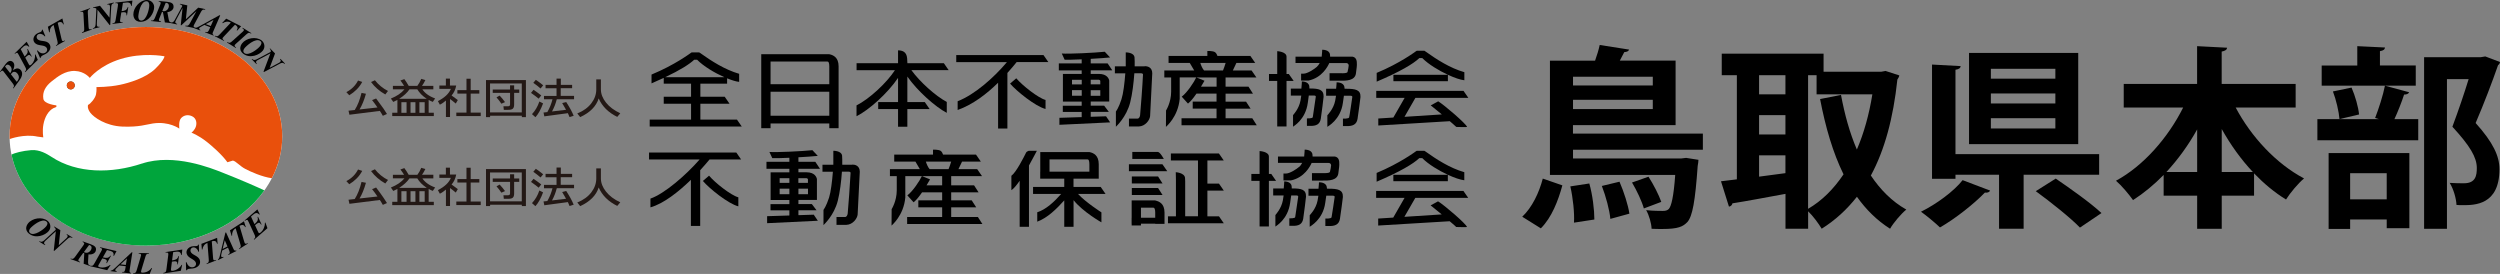 <?xml version="1.0" encoding="UTF-8"?>
<svg id="_レイヤー_2" data-name="レイヤー 2" xmlns="http://www.w3.org/2000/svg" viewBox="0 0 464.76 50.93">
  <rect x="0" y="0" width="464.76" height="50.93" fill="#808080" stroke="none"/>
  <defs>
    <style>
      .cls-1 {
        fill: #231815;
      }

      .cls-2 {
        fill: #333;
      }

      .cls-3 {
        fill: #fff;
      }

      .cls-4 {
        fill: #00a53c;
      }

      .cls-5 {
        fill: #e9500c;
      }
    </style>
  </defs>
  <g id="_レイヤー_1-2" data-name="レイヤー 1">
    <g>
      <g>
        <path d="M130.2,22.22v-2.94h5.42l-.9-1.3h-4.52v-2.43h4.97v-.99c.88.36,1.68.61,2.24.66v-1.5c-2.68-.78-5.12-2.35-7.27-3.88l-.16-.1h-1.4l-.16.1c-.06.04-2.96,2.23-7.3,4.02v1.64c.83-.36,1.57-.69,2.27-1.02v1.08h5.08v2.43h-5.08v1.3h5.08v2.94h-7.69v1.3h17.12l-.9-1.3h-6.8ZM129.05,11.1h.54c1.2,1.22,3.26,2.45,5.07,3.25h-11c2.8-1.32,4.5-2.41,5.4-3.25Z"/>
        <path d="M154.26,10.11l-.1-.03h-12.64v13.75h1.73v-.88h10.92v.88h1.73v-11.5c0-1.7-1.03-2.08-1.64-2.23ZM153.84,11.44c.19,0,.33.25.33.9v3.31h-10.92v-4.21h10.59ZM143.25,21.52v-4.47h10.92v4.47h-10.92Z"/>
        <path d="M175.46,11.75h-6.77c0-.18-.02-.46-.05-.91-.1-1.29-.98-1.47-1.69-1.48v2.39h-7.71v1.3h7.13c-1.52,2.34-4.77,5.37-7.14,6.54v2.02c2.27-1.13,5.78-4.24,7.72-7.13v4.49h-3.69v1.3h3.69v3.29h1.73v-3.29h4.14l-.9-1.3h-3.24v-4.74c1.88,2.7,5.24,5.66,7.33,6.75v-2.03c-2.08-1.09-5.04-3.77-6.58-5.91h6.93l-.9-1.3Z"/>
        <path d="M227.84,22v-1.8h4.65l-.84-1.3h-3.81v-1.49h5.09l-.83-1.3h-4.26v-1.71h5.73l-.9-1.3h-3.48l.66-1.4h3.5l-.9-1.3h-6.12c-.08-.23-.22-.54-.46-.7-.4-.27-1.42-.22-1.42-.22v.92s-7.21,0-7.21,0v1.3h3.94l.83,1.4h-5.56v1.3h1.27v2.64c0,2-.94,3.49-.95,3.5l-.02,3.05c.05-.07,2.25-1.84,2.56-5.22,0-.03,0-2.74,0-3.98h3.08c-.39.86-1.71,2.85-2.7,3.58l1.16,1.29c.5-.39,1.07-1.12,1.58-1.86h3.73v1.49h-4.43v1.3h4.43v1.8h-6.51v1.3h13.99l-.83-1.3h-4.96ZM223.14,11.7h4.71c-.15.49-.33,1.04-.49,1.4h-3.52c-.32-.36-.55-.93-.7-1.4ZM223.27,16.11c.34-.56.59-.99.65-1.1l-1.5-.61h3.75v1.71h-2.9Z"/>
        <g>
          <path d="M267.36,18.84s-1.38.75-1.38.75c0,0,.99.8,2.06,1.68l-6.94.45,2.03-3.53h9.84l-.9-1.3h-16.22v1.3h5.28l-2.1,3.66-2.8.18v1.3l13.29-.8s1.12.95,1.21,1.07c0,0,2.02.06,2.01,0-.12-.54-4.33-4.16-5.37-4.76Z"/>
          <path d="M264.41,10.8c1.14,1.15,3.03,2.3,4.76,3.1h-10.13v1.2h10.13v-1.2c1.21.56,2.33.95,3.06,1.02v-1.5c-2.68-.77-5.12-2.35-7.27-3.88l-.16-.11h-1.41l-.16.1c-.06.04-2.97,2.23-7.3,4.02v1.63c4.36-1.86,6.8-3.31,7.93-4.38h.54Z"/>
        </g>
        <g>
          <path d="M177.77,10.25v1.3h9.42c-2.47,2.94-6.05,6.07-9.16,7.27v1.63c2.84-1.02,5.38-2.97,7.52-5.07v8.52h1.73v-10.34c.62-.69,1.2-1.37,1.72-2.02h5.89l-.9-1.3h-16.22Z"/>
          <path d="M188.92,14.56l-1.14.98c1.17,1.38,4.69,4.23,6.59,4.72v-1.68c-1.35-.35-4.33-2.71-5.44-4.02Z"/>
        </g>
        <g>
          <path d="M240.5,15.05l-.9-1.29h-.43v-3.22c0-.94-1.73-1.03-1.73-1.03v4.25h-1.53v1.29h1.53v8.46h1.73v-8.46h1.34Z"/>
          <path d="M244.82,12.42c-.5.44-1.77,1.27-2.47,1.27h-.47v1.28h1.38c2.51-.51,3.6-2.66,3.86-3.25h3.08c.27-.03.53.14.53.44,0,.16-.12.88-.22,1.22-.11.35-1.53.2-1.64.23h-1.7v1.39h1.82c1.35.03,2.88-.02,3.08-1.32.16-1.03.18-1.59.18-1.62.02-.79-.09-1.38-.82-1.53-.03,0-1.31,0-2.05,0h-2.1c0-.12-.01-.24-.03-.4-.12-.94-1.45-.88-1.45-.88,0,0-.01.63-.09,1.28h-4.87v1.18h4.5c-.15.27-.33.54-.52.7Z"/>
          <path d="M243.5,16.46s0,0,0,0h-.07c0-.13-.01-.26-.03-.43-.12-.93-1.38-.88-1.38-.88,0,0-.01.65-.09,1.32h-1.96v1.3h1.94c-.03.28-.08.56-.14.91-.28,1.57-1.38,2.7-1.39,2.72v2.15c.05-.07,2.34-1.27,2.75-4.47.06-.46.13-.9.18-1.32h.98c.22,0,.34.09.32.23-.04.25-.56,3.79-.56,3.79-.03.27-1.09.23-1.09.23v1.39h.52c1.21.05,1.89-.29,2.06-1.32.16-.96.52-4.03.52-4.09.04-1.35-.88-1.54-2.57-1.54Z"/>
          <path d="M250.23,16.5h0s-.26,0-.26,0c0-.1-.02-.2-.04-.31-.12-.94-1.45-.88-1.45-.88,0,0-.01.54-.09,1.19h-1.86v1.3h1.84c-.03.27-.08.57-.15.91-.3,1.57-1.45,2.7-1.46,2.72v2.15c.05-.07,2.46-1.28,2.89-4.46.06-.46.14-.91.19-1.32h1.22c.23,0,.36.09.34.23-.04.25-.5,3.5-.59,3.79-.09.29-1.15.23-1.15.23v1.39h.55c1.27.05,1.98-.29,2.16-1.32.17-.95.54-4.02.55-4.08.05-1.36-.92-1.54-2.7-1.54Z"/>
        </g>
        <g>
          <path d="M202.77,13.08h4.01l-.87-1.3h-3.14v-.84c1.41-.08,2.78-.17,3.6-.26l-.99-1.06c-1.86.2-6.69.43-7.99.33l.53,1.15c.38.03,1.67,0,3.17-.07v.76h-4.25v1.3h4.25v.66h-3.49v5.14h3.49v.77h-3.51v1.15h3.51v.96l-4.14.13v1.3l9.43-.45-.76-1.13-2.85.09v-.91h3.37l-.87-1.15h-2.5v-.77h3.44v-3.91c-.06-.32-.4-1.23-1.91-1.23h-1.53v-.66ZM201.1,14.83v.86h-1.81v-.86h1.81ZM199.29,17.8v-1.04h1.81v1.04h-1.81ZM202.77,16.77h1.78v1.04h-1.78v-1.04ZM204.3,14.83c.13.03.23.09.25.22v.63h-1.78v-.86h1.53Z"/>
          <path d="M212.8,12.31s0,.01,0,.02h-1.86c.02-.38,0-1.51-.03-1.68-.12-.94-1.63-.91-1.63-.91,0,0,.01,2.12,0,2.59h-2.02v1.3h1.94c-.13,1.79-.38,3.8-.71,4.81-.52,1.64-1.03,2.27-1.04,2.28v2.84c.05-.07,1.95-1.75,2.66-4.53.39-1.52.65-3.67.77-5.41h1.23c.28,0,.36.12.38.2-.09,2.01-.43,6.5-.54,7.6-.03.24-.17.63-.49.63h-1.58v1.46h1.82c1.22-.04,2.03-1.17,2.11-1.91l.4-7.96s0-.02,0-.03c-.01-1.1-.86-1.31-1.37-1.31Z"/>
        </g>
      </g>
      <g>
        <path class="cls-3" d="M52.47,25.34c0,11.22-11.34,20.31-25.34,20.31S1.78,36.56,1.78,25.34,13.13,5.03,27.13,5.03s25.34,9.1,25.34,20.31Z"/>
        <g>
          <g>
            <path class="cls-5" d="M6.99,25.4c.12.02,1.06.14,1.06.14,0,0-.21-1.2.02-2.41.25-1.35.9-2.52,1.87-3.03l.54-.23v-.28s-2.26-.23-2.42-1.2c-.21-1.3.41-2.36,1.52-3.25,1.11-.88,2.53-2.02,4.35-1.95,1.82.07,2.76,1.29,2.76,1.29,0,0,1.82-2.31,5.74-3.51,4.09-1.25,7.84-.56,8.14-.51,0,0,.06.6-1.71,2.33-1.76,1.72-4.93,2.64-6.58,2.98-2.16.45-4.35.41-4.35.41,0,0,.06.62-.08,1.35-.13.73-1.05,1.8-1.48,1.97,0,0-.24.56.41,1.44.66.88,2.87,2.46,5.96,2.59,3.1.13,4.53-.41,5.69-.58,3.01-.45,4.91.96,4.91.96,0,0-.2-1.4.34-1.97.57-.6,1.36-.65,2.03-.33.85.41.87,1.3.73,1.83-.21.77-.85,1.22-.85,1.22,0,0,1.27.45,2.91,1.75.75.59,2.76,2.31,3.78,3.75,0,0,.99-.32,1.01-.31.57.1,1.29,1.02,2.31,1.55.99.52,3.12,1.48,4.93,1.73,1.25-2.4,1.94-5.03,1.94-7.8,0-11.21-11.35-20.31-25.34-20.31S1.78,14.13,1.78,25.34c0,.18.01.34.02.51.04-.02,2.72-1,5.18-.45Z"/>
            <path class="cls-2" d="M13.16,15.14c-.41,0-.74.33-.74.74s.33.74.74.74.74-.33.74-.74-.33-.74-.74-.74Z"/>
            <path class="cls-4" d="M26.4,30.4c-5.67,1.89-12.03,1.89-16.79-1.21-.86-.56-2.23-1.41-3.81-1.28-1.57.12-3.14.53-3.66.84,2.02,9.6,12.43,16.91,24.98,16.91,9.44,0,17.66-4.14,22.03-10.26-1.05-.51-4.21-1.91-7.86-3.34-1.92-.75-8.94-3.63-14.9-1.65Z"/>
            <path class="cls-5" d="M13.16,16.62c-.41,0-.74-.33-.74-.74s.33-.74.74-.74.74.33.74.74-.33.74-.74.74Z"/>
          </g>
          <path d="M.94,12.37l.09-.12c.19-.25.41-.34.75-.09.15.11.71.65.12,1.45l-.96-1.23ZM2.03,13.79l.1-.13c.31-.42.68-.35.91-.18.15.11.81.75.25,1.5l-.17.23-1.1-1.41ZM.07,13.41c.12-.16.28-.38.5-.22.06.04.2.25.25.31l1.48,1.92c.33.42.4.58.13.94l.07.09,1.14-1.55c.88-1.2.31-1.84.08-2.01-.46-.34-.94-.11-1.3.19h-.01c.23-.5.45-1.22-.09-1.62-.41-.3-.89-.07-1.24.4l-1.08,1.46.07.09Z"/>
          <path d="M4.58,10.5c.45-.44.71-.73.49-1.34l.08-.07.74,1.38-.07.07c-.04-.07-.09-.13-.14-.18-.3-.31-.54-.08-.99.36l.6,1.12c.04.07.11.21.17.27.12.12.34-.09.43-.17.39-.38.69-1.11.61-1.76l.08-.09.45,1.04-2.35,2.29-.05-.1c.32-.31.28-.47.02-.94l-1.15-2.14c-.04-.07-.15-.29-.2-.34-.19-.2-.38-.01-.52.13l-.06-.09,2.23-2.18.5.87-.08.07c-.52-.54-.91-.16-1.3.23l-.22.22.73,1.36Z"/>
          <path d="M8.42,6.71l-.09.06c-.28-.37-.88-.66-1.3-.35-.25.19-.29.55-.11.8.45.61,1.66.15,2.24.93.46.62.12,1.31-.42,1.71-.19.14-.37.23-.58.33-.12.06-.29.13-.39.21-.13.1-.17.19-.22.34l-.09.07-.59-1.39.08-.06c.39.46,1,.79,1.56.38.28-.2.35-.6.14-.88-.47-.63-1.68-.21-2.25-.97-.39-.53-.13-1.22.36-1.57.19-.14.36-.21.58-.29.11-.04.22-.08.31-.15.12-.09.13-.18.15-.33l.1-.07.53,1.24Z"/>
          <path d="M11.6,3.46l.26,1.04-.09.05-.12-.21c-.17-.31-.56-.31-.92-.1l.68,2.89c.02.08.08.32.11.38.13.24.36.11.54,0l.02.1-1.66.94-.03-.1c.39-.22.39-.39.26-.91l-.68-2.89c-.52.28-.74.75-.73,1.32l-.1.05-.24-1.05,2.7-1.54Z"/>
          <path d="M16.46,4.9c.01.08.02.33.04.39.09.26.34.17.53.11v.11s-1.79.63-1.79.63v-.11c.41-.15.44-.31.41-.85l-.13-2.42c0-.08-.01-.33-.04-.4-.09-.26-.34-.18-.53-.11v-.1s1.8-.63,1.8-.63v.11c-.42.15-.45.31-.42.84l.13,2.43Z"/>
          <path d="M20.35,3.29l.1-1.86c0-.12,0-.23-.02-.35-.06-.25-.25-.26-.47-.22v-.11s1.2-.28,1.2-.28v.11c-.43.12-.47.4-.49.8l-.18,3.26-.1.03-2.26-2.85-.13,2.6c0,.1,0,.21.01.31.06.26.27.29.49.23v.11s-1.23.29-1.23.29v-.11c.43-.1.49-.43.51-.78l.14-2.85c-.2-.15-.35-.19-.61-.14v-.11s1.28-.3,1.28-.3l1.77,2.22Z"/>
          <path d="M22.59,2.08c.58-.07.96-.15,1.16-.76h.1s-.24,1.53-.24,1.53l-.1.02c0-.08,0-.16,0-.24-.05-.43-.38-.39-.96-.32l-.19,1.2c0,.08-.05.33-.05.39.03.27.29.24.5.21l-.02.11-1.89.23.02-.11c.44-.05.51-.21.59-.73l.39-2.4c0-.08.05-.33.04-.4-.03-.27-.29-.24-.5-.21l.02-.11,3.16-.38-.13.99h-.1c-.09-.73-.63-.67-1.17-.6l-.37.04-.24,1.53Z"/>
          <path d="M27.75.99c0,.74-.53,2.83-1.47,2.84-.43,0-.56-.37-.57-.71,0-.5.38-2.87,1.5-2.89.44,0,.54.44.54.76ZM28.66,1.3C28.65.56,28.03,0,27.31,0c-1.31.02-2.53,1.41-2.52,2.7,0,.2.08,1.37,1.37,1.35,1.59-.02,2.51-1.7,2.5-2.76Z"/>
          <path d="M30.79.53h.13c.37.05.5.3.47.66-.05.46-.45.95-.99.89l-.23-.02.63-1.53ZM30.1,2.23l.19.02.36,1.92,1.19.12.04-.1c-.38-.04-.45-.2-.56-.8l-.21-1.13c.69-.08,1.11-.49,1.15-.89.07-.71-.36-.95-1.24-1.04l-1.5-.15-.04.1c.18.04.41.05.39.31-.01.11-.07.26-.12.37l-.91,2.26c-.16.37-.26.66-.74.59l-.04.1,1.85.19.05-.11c-.2-.02-.45-.05-.42-.32.01-.1.09-.3.14-.39l.43-1.06Z"/>
          <path d="M34.5,3.63l2.35-2.21,1.32.28-.05.1c-.45-.1-.59.09-.81.5l-1.15,2.15c-.04.07-.14.26-.16.35-.06.25.16.31.36.36l-.05.1-1.88-.4.05-.1c.48.1.63-.08.85-.48l1.19-2.21h0s-2.81,2.63-2.81,2.63l-.11-.02.34-3.23h0s-1.21,2.27-1.21,2.27c-.05.1-.11.2-.14.31-.05.25.16.37.36.41l-.05.1-1.25-.27.05-.09c.41.08.63-.17.81-.51l1.38-2.55c-.1-.21-.24-.27-.47-.32l.05-.1,1.35.29-.27,2.65Z"/>
          <path d="M39.18,4.84l-.93-.36,1.44-.78h0s-.51,1.14-.51,1.14ZM39.1,5.05l-.26.57c-.22.47-.45.38-.65.3l-.07.09,1.56.6.06-.09c-.22-.08-.28-.24-.17-.5.13-.34.92-2.11,1.37-3.16l-.12-.04-3.67,2.02c-.25.14-.66.4-.95.31l-.07.09,1.07.42.06-.09c-.13-.05-.29-.16-.23-.31.04-.11.21-.22.31-.27l.64-.36,1.12.43Z"/>
          <path d="M44.82,4.89l-.73.8-.09-.05.11-.22c.16-.32-.05-.63-.42-.83l-2.04,2.16c-.05.06-.23.24-.26.3-.12.25.11.36.29.46l-.07.08-1.7-.87.07-.08c.4.2.54.11.9-.28l2.04-2.16c-.52-.28-1.03-.21-1.51.11l-.1-.05.74-.79,2.77,1.41Z"/>
          <path d="M43.93,8.07c-.05.05-.25.22-.28.28-.14.23.08.37.25.48l-.08.08-1.62-1.01.08-.08c.38.24.53.16.92-.2l1.81-1.62c.06-.06.25-.22.28-.28.15-.23-.08-.37-.25-.48l.08-.08,1.62,1.01-.08.07c-.38-.24-.53-.15-.92.2l-1.8,1.62Z"/>
          <path d="M48.36,8.56c-.45.59-2.17,1.89-2.91,1.32-.34-.26-.21-.64,0-.91.3-.4,2.07-2.03,2.96-1.34.35.27.15.67-.05.93ZM48.89,9.37c.44-.58.31-1.41-.26-1.85-1.04-.8-2.86-.46-3.64.56-.12.16-.79,1.12.23,1.91,1.26.97,3.03.22,3.67-.61Z"/>
          <path d="M50.14,12.6l1.65-.88c.11-.06.21-.11.3-.2.18-.18.09-.35-.05-.52l.1-.06.85.88-.1.05c-.32-.3-.58-.2-.93,0l-2.89,1.52-.08-.07,1.28-3.4-2.3,1.22c-.09.05-.19.1-.26.17-.19.19-.12.38.05.55l-.09.05-.88-.9.09-.06c.31.32.62.19.93.03l2.52-1.34c.03-.25-.01-.4-.2-.59l.09-.05.91.94-1,2.66Z"/>
          <path d="M8.56,42.11c-.47.57-2.22,1.83-2.95,1.23-.33-.27-.19-.65.03-.91.32-.38,2.14-1.96,3-1.25.34.28.13.67-.08.93ZM9.07,42.93c.47-.56.35-1.4-.2-1.86-1.01-.83-2.84-.55-3.65.45-.13.16-.82,1.1.17,1.91,1.23,1.01,3.02.32,3.69-.5Z"/>
          <path d="M10.91,45.6l1.38-1.26c.08-.08.17-.16.24-.27.13-.21,0-.36-.17-.48l.08-.07,1.05.63-.08.07c-.39-.21-.61-.04-.91.23l-2.42,2.2-.09-.05.39-3.61-1.92,1.76c-.08.07-.15.14-.21.23-.14.23-.02.4.18.51l-.08.08-1.08-.66.08-.07c.38.23.65.03.91-.2l2.1-1.93c-.04-.25-.11-.38-.34-.52l.08-.08,1.12.68-.3,2.83Z"/>
          <path d="M16.56,45.54l.12.04c.35.12.42.4.3.73-.16.44-.66.82-1.17.64l-.22-.08.98-1.34ZM15.49,47.02l.18.06-.12,1.95,1.13.41.06-.09c-.36-.12-.39-.3-.36-.91l.07-1.15c.69.09,1.19-.21,1.33-.59.24-.67-.12-1.01-.95-1.31l-1.42-.51-.07.09c.16.08.39.15.3.39-.04.11-.14.24-.2.33l-1.43,1.98c-.24.32-.41.58-.85.39l-.07.09,1.75.63.07-.09c-.19-.07-.42-.15-.33-.41.03-.09.16-.26.22-.35l.67-.92Z"/>
          <path d="M19.13,47.84c.61.14,1,.21,1.4-.31l.1.03-.76,1.36-.11-.02c.04-.08.07-.15.08-.22.1-.42-.22-.5-.83-.64l-.62,1.1c-.04.07-.12.21-.14.29-.04.17.26.24.37.27.54.13,1.31-.02,1.82-.44l.12.03-.63.94-3.2-.75.05-.09c.44.1.55-.02.81-.49l1.19-2.12c.03-.07.16-.28.18-.35.06-.27-.19-.33-.39-.37l.05-.1,3.04.72-.47.89-.1-.02c.17-.73-.36-.85-.89-.98l-.31-.08-.76,1.35Z"/>
          <path d="M23.4,49.26l-.99-.12,1.19-1.11h0s-.21,1.23-.21,1.23ZM23.38,49.49l-.11.61c-.09.51-.34.48-.55.45l-.04.1,1.66.19.04-.1c-.24-.02-.33-.16-.3-.44.04-.36.36-2.27.53-3.4h-.12s-3.05,2.87-3.05,2.87c-.21.2-.54.54-.84.54l-.04.1,1.13.13.04-.1c-.14-.01-.32-.08-.3-.24.01-.12.15-.26.23-.34l.53-.51,1.19.14Z"/>
          <path d="M26.3,50.14c-.04.15-.08.29-.08.39,0,.14.16.16.27.16.64,0,1.3-.31,1.66-.85h.12l-.44,1.08-3.1-.03.03-.1c.45,0,.53-.14.68-.65l.69-2.33c.02-.08.1-.31.1-.38,0-.27-.26-.27-.46-.28l.03-.11,1.91.02-.03.1c-.45,0-.53.14-.68.66l-.7,2.32Z"/>
          <path d="M31.99,48.41c.62-.1,1-.18,1.18-.8l.1-.02-.2,1.55-.1.02c0-.08,0-.16,0-.24-.06-.42-.39-.37-1.01-.28l-.16,1.26c0,.08-.03.23-.02.32.03.17.33.13.44.11.55-.08,1.21-.5,1.53-1.08l.11-.02-.24,1.11-3.25.5v-.11c.46-.07.52-.22.58-.75l.31-2.41c0-.08.05-.33.03-.4-.04-.27-.3-.23-.5-.2v-.11s3.1-.47,3.1-.47l-.1,1-.1.02c-.11-.74-.65-.66-1.19-.58l-.31.05-.2,1.53Z"/>
          <path d="M37,46.79l-.1.03c-.13-.45-.57-.94-1.08-.81-.3.08-.48.41-.4.71.2.73,1.49.75,1.74,1.69.2.74-.36,1.26-1.02,1.44-.23.06-.43.08-.66.09-.13,0-.32.02-.44.05-.16.04-.23.11-.33.24l-.11.03-.04-1.51.1-.02c.2.58.63,1.11,1.31.93.33-.09.55-.43.46-.77-.21-.77-1.49-.82-1.73-1.74-.17-.64.32-1.17.91-1.33.23-.06.41-.06.64-.06.11,0,.24,0,.35-.02.15-.04.18-.12.25-.25l.12-.03.03,1.35Z"/>
          <path d="M40.36,44.22l.1,1.07-.1.04-.09-.22c-.12-.34-.5-.39-.9-.24l.23,2.96c.01.08.02.32.05.39.1.26.35.16.53.09v.11s-1.77.68-1.77.68v-.11c.41-.16.44-.33.39-.86l-.24-2.96c-.56.2-.84.63-.93,1.2l-.1.04-.09-1.08,2.91-1.11Z"/>
          <path d="M42.28,45.83l-.89.45.39-1.59h.02s.49,1.14.49,1.14ZM42.39,46.04l.24.58c.2.48-.02.58-.21.68l.02.11,1.5-.75-.02-.11c-.21.1-.36.04-.49-.21-.16-.32-.94-2.09-1.41-3.14l-.12.06-.98,4.08c-.06.27-.15.75-.41.91l.02.11,1.02-.51-.02-.11c-.13.06-.32.11-.39-.03-.05-.11-.02-.3,0-.42l.17-.72,1.07-.54Z"/>
          <path d="M45.36,41.16l.32,1.03-.09.05-.13-.2c-.19-.3-.57-.27-.93-.05l.84,2.84c.02.07.09.31.13.37.15.23.37.09.54-.02l.03.1-1.6,1.03-.03-.1c.38-.24.37-.41.21-.92l-.84-2.85c-.5.31-.7.79-.66,1.36l-.09.06-.31-1.04,2.61-1.69Z"/>
          <path d="M47.31,41.66c.47-.41.75-.69.57-1.31l.08-.07.66,1.42-.08.07c-.04-.07-.08-.14-.13-.2-.28-.32-.53-.11-1,.3l.53,1.15c.04.08.1.22.15.28.12.13.35-.07.44-.14.41-.36.75-1.07.71-1.73l.09-.08.39,1.07-2.48,2.15-.05-.1c.34-.29.31-.46.08-.94l-1.02-2.21c-.04-.07-.14-.29-.18-.35-.18-.21-.38-.03-.53.1l-.05-.1,2.36-2.04.44.9-.08.07c-.49-.56-.9-.21-1.31.15l-.24.21.65,1.41Z"/>
        </g>
      </g>
      <g>
        <g>
          <path d="M192.75,28.04h-1.52s-.38.14-.46.3c-.44.88-1.84,3.68-2.75,4.34v2.67c.43-.26.98-.93,1.54-1.75v8.56h1.73v-11.4c.78-1.39,1.38-2.58,1.46-2.71Z"/>
          <path d="M204.62,34.75h-5.05v-1.54h2.96s1.73.01,1.73.01v-2.7c0-1.7-1.03-2.08-1.64-2.23l-.1-.02h-9.13v3.64h-.01v1.3h4.47v1.54h-5.8v1.3h5.23c-1.3,1.47-2.82,2.9-4.45,3.41v1.75c1.91-.71,3.59-2.37,5.02-3.96v4.91h1.73v-4.95c1.74,2.19,5.25,4.17,5.18,4.12v-1.85s-2.9-1.85-4.35-3.42h5.12l-.9-1.3ZM195.11,29.63h7.08c.19,0,.33.25.33.9v1.38h-7.41v-2.29Z"/>
        </g>
        <g>
          <polygon points="215.29 32.81 210.41 32.81 210.41 34.11 216.12 34.11 215.29 32.81"/>
          <polygon points="210.41 36.25 216.12 36.25 215.29 34.95 210.41 34.95 210.41 36.25"/>
          <path d="M214.84,37.28l-.1-.02h-4.36v3.23h-.01v1.09h.01v.33h1.73v-.33h2.65v.04h1.73v-2.1c0-1.7-1.03-2.08-1.65-2.23ZM212.11,40.48v-1.87h2.32c.18,0,.33.25.33.9v.97h-2.65Z"/>
          <polygon points="209.87 30.54 209.87 31.83 217 31.83 216.1 30.54 209.87 30.54"/>
          <path d="M227.5,29.83l-.9-1.3h-8.93v1.3h5.04v10.38h-2.38v-6.53c0-.16,0-.37-.03-.64-.12-.93-1.72-1.03-1.72-1.03,0,0,.03.71.03,1.39h0v6.81h-1.48v1.3h10.38l-.9-1.3h-2.15v-4.78h3.05l-.9-1.3h-2.15v-4.3h3.05Z"/>
          <path d="M215.26,28.25c-.5-.02-4.76,0-4.76,0v1.3h5.86s-.69-1.29-1.1-1.3Z"/>
        </g>
        <path d="M176.83,40.34v-1.8h4.65l-.84-1.3h-3.81v-1.49h5.09l-.84-1.3h-4.25v-1.71h5.73l-.9-1.3h-3.48l.67-1.4h3.49l-.9-1.3h-6.12c-.08-.23-.22-.54-.45-.7-.4-.26-1.42-.22-1.42-.22v.92s-7.21,0-7.21,0v1.3h3.94l.82,1.4h-5.56v1.3h1.27v2.64c0,2-.94,3.49-.95,3.5l-.02,3.06c.05-.08,2.25-1.84,2.56-5.22,0-.04,0-2.74,0-3.98h3.08c-.39.86-1.71,2.85-2.7,3.58l1.16,1.29c.5-.39,1.07-1.12,1.58-1.86h3.73v1.49h-4.43v1.3h4.43v1.8h-6.51v1.3h13.99l-.84-1.3h-4.96ZM172.12,30.04h4.71c-.15.49-.33,1.04-.49,1.4h-3.52c-.32-.36-.55-.92-.7-1.4ZM172.25,34.45c.34-.56.58-.99.65-1.1l-1.5-.61h3.75v1.71h-2.9Z"/>
        <g>
          <path d="M120.66,28.35v1.3h9.4c-2.51,2.88-6.54,6.38-9.14,7.27v1.63c2.41-.68,5.19-2.85,7.52-5.12v8.57h1.73v-10.36c.65-.71,1.23-1.38,1.73-1.99h5.88l-.9-1.3h-16.22Z"/>
          <path d="M131.81,32.66l-1.14.98c1.17,1.38,4.69,4.23,6.59,4.72v-1.68c-1.35-.35-4.34-2.7-5.45-4.03Z"/>
        </g>
        <g>
          <path d="M237.23,33.63l-.9-1.3h-.44v-3.22c0-.94-1.73-1.03-1.73-1.03v4.25h-1.53v1.3h1.53v8.47h1.73v-8.47h1.34Z"/>
          <path d="M241.54,31c-.5.44-1.77,1.26-2.46,1.26h-.48v1.28h1.38c2.51-.51,3.6-2.66,3.86-3.25h3.08c.27-.03.54.14.54.44,0,.16-.12.88-.22,1.22-.11.34-1.52.2-1.64.23h-1.7v1.39h1.82c1.35.03,2.88-.02,3.08-1.32.16-1.03.18-1.59.18-1.62.03-.79-.09-1.38-.81-1.53-.03,0-1.31,0-2.05,0h-2.1c0-.12-.02-.24-.03-.4-.12-.94-1.45-.88-1.45-.88,0,0-.01.63-.09,1.28h-4.87v1.18h4.5c-.15.27-.32.54-.52.71Z"/>
          <path d="M240.22,35.04h0s-.07.01-.07.01c0-.13-.01-.26-.03-.44-.12-.93-1.38-.88-1.38-.88,0,0-.01.65-.09,1.31h-1.96v1.3h1.94c-.03.28-.08.56-.14.91-.29,1.57-1.38,2.7-1.39,2.72v2.15c.05-.07,2.34-1.28,2.75-4.46.06-.46.14-.91.19-1.32h.98c.22,0,.34.09.32.23-.04.25-.56,3.79-.56,3.79-.03.27-1.09.23-1.09.23v1.39h.53c1.2.05,1.88-.29,2.05-1.32.16-.96.52-4.03.52-4.09.04-1.36-.88-1.54-2.57-1.54Z"/>
          <path d="M246.95,35.08s0,0,0,0h-.26c0-.1-.02-.2-.04-.31-.12-.94-1.45-.88-1.45-.88,0,0-.01.54-.09,1.2h-1.86v1.3h1.84c-.04.27-.08.56-.15.91-.3,1.57-1.45,2.7-1.46,2.71v2.15c.05-.07,2.46-1.28,2.89-4.46.06-.46.14-.91.19-1.32h1.22c.23,0,.36.09.34.23-.04.25-.5,3.5-.58,3.79-.09.29-1.15.23-1.15.23v1.39h.55c1.26.05,1.98-.29,2.16-1.32.17-.95.54-4.02.55-4.08.04-1.36-.92-1.54-2.7-1.54Z"/>
        </g>
        <g>
          <path d="M267.34,37.43s-1.38.75-1.38.75c0,0,.99.8,2.06,1.68l-6.94.45,2.03-3.52h9.84l-.9-1.3h-16.22v1.3h5.28l-2.1,3.66-2.8.18v1.3l13.29-.8s1.13.94,1.21,1.07c0,0,2.02.06,2.01,0-.11-.55-4.33-4.16-5.37-4.76Z"/>
          <path d="M264.4,29.39c1.13,1.15,3.03,2.3,4.76,3.1h-10.13v1.2h10.13v-1.2c1.21.56,2.33.94,3.06,1.02v-1.5c-2.68-.77-5.12-2.35-7.27-3.88l-.16-.1h-1.41l-.16.1c-.06.04-2.97,2.22-7.3,4.02v1.63c4.36-1.86,6.79-3.31,7.93-4.38h.54Z"/>
        </g>
        <g>
          <path d="M148.43,31.38h4.01l-.87-1.3h-3.14v-.84c1.41-.08,2.78-.17,3.6-.26l-1-1.06c-1.86.2-6.69.43-7.99.33l.53,1.15c.38.03,1.68,0,3.18-.07v.75h-4.26v1.3h4.26v.66h-3.49v5.14h3.49v.77h-3.51v1.15h3.51v.96l-4.14.13v1.3l9.43-.45-.76-1.13-2.85.09v-.91h3.37l-.87-1.15h-2.5v-.77h3.44v-3.91c-.07-.31-.4-1.23-1.91-1.23h-1.53v-.66ZM146.75,33.13v.86h-1.81v-.86h1.81ZM144.94,36.1v-1.03h1.81v1.03h-1.81ZM148.43,35.07h1.78v1.03h-1.78v-1.03ZM149.95,33.13c.14.03.23.1.25.22v.64h-1.78v-.86h1.53Z"/>
          <path d="M158.45,30.61s0,.01-.01.01h-1.86c.02-.38-.01-1.51-.03-1.68-.12-.94-1.63-.91-1.63-.91,0,0,.01,2.12,0,2.59h-2.02v1.3h1.94c-.14,1.79-.39,3.8-.71,4.81-.53,1.64-1.03,2.27-1.04,2.28v2.84c.05-.08,1.95-1.75,2.66-4.53.39-1.53.65-3.67.77-5.41h1.23c.28,0,.35.12.38.2-.1,2.01-.43,6.5-.54,7.6-.04.24-.17.63-.49.63h-1.59v1.46h1.82c1.22-.04,2.03-1.17,2.11-1.91l.4-7.96s0-.02,0-.03c-.02-1.1-.87-1.31-1.37-1.31Z"/>
        </g>
      </g>
      <g>
        <path class="cls-1" d="M64.93,34.25l-.54-.58c.49-.26.92-.57,1.29-.94.37-.37.66-.78.88-1.22l.78.26c-.29.54-.63,1.01-1.05,1.42-.41.41-.86.76-1.36,1.06ZM64.96,37.89l-.17-.76,1.16-.13c.27-.43.51-.91.72-1.44.21-.53.38-1.11.54-1.74l.82.16c-.16.58-.34,1.11-.54,1.6-.2.49-.41.93-.65,1.32l3.33-.37c-.16-.24-.32-.47-.49-.7-.16-.23-.34-.46-.51-.67l.75-.3c.54.71,1,1.34,1.38,1.9.31.45.52.78.64.99l-.77.34c-.1-.18-.2-.35-.29-.5-.09-.15-.18-.29-.27-.41l-5.65.71ZM72.13,33.46l-.5.65c-.55-.31-1.05-.66-1.49-1.05-.44-.38-.83-.8-1.16-1.26l.72-.33c.34.43.71.81,1.12,1.14.41.33.84.61,1.31.85Z"/>
        <path class="cls-1" d="M80.56,32.51v.65h-2.04c.22.34.52.65.9.93.38.28.87.54,1.47.76l-.43.64c-.14-.05-.27-.11-.4-.17-.13-.06-.25-.12-.37-.19v2.38h.96v.62h-7.73v-.62h.96v-2.39l-.77.38-.44-.64c.55-.22,1.04-.48,1.46-.76.42-.29.77-.6,1.06-.95h-2.15v-.65h2.08c-.1-.17-.21-.33-.32-.5-.11-.16-.23-.33-.36-.49l.73-.26c.13.17.26.35.39.56.14.21.28.44.42.69h1.61c.13-.17.26-.37.38-.58.12-.22.24-.45.35-.72l.76.22c-.11.23-.22.43-.32.6-.1.18-.21.33-.31.47h2.11ZM74.22,34.92h5.11c-.42-.28-.77-.57-1.06-.86-.28-.3-.51-.59-.69-.9h-1.46c-.21.31-.47.62-.79.91-.32.29-.69.58-1.11.85ZM75.58,35.54h-.96v1.97h.96v-1.97ZM77.23,35.54h-.91v1.97h.91v-1.97ZM78.95,37.51v-1.97h-.98v1.97h.98Z"/>
        <path class="cls-1" d="M83.65,31.17v1.28h1.16c-.07.36-.17.7-.31,1-.14.3-.32.59-.55.85l1.16.85-.38.65c-.23-.2-.45-.38-.65-.53-.17-.13-.31-.23-.42-.31v3.34h-.76v-3.06c-.18.15-.36.3-.55.43-.19.13-.38.25-.58.34l-.36-.66c.63-.33,1.15-.68,1.55-1.06.4-.38.69-.79.86-1.22h-2.14v-.62h1.21v-1.28h.76ZM89.11,33.29v.65h-1.61v3.53h1.87v.65h-4.54v-.65h1.89v-3.53h-1.69v-.65h1.69v-2.11h.78v2.11h1.61Z"/>
        <path class="cls-1" d="M97.77,31.43v6.88h-.76v-.25h-5.9v.25h-.76v-6.88h7.42ZM97,37.43v-5.37h-5.9v5.37h5.9ZM96.53,33.18v.63h-.95v2.16c0,.37-.08.62-.24.77-.16.15-.45.22-.86.22h-.82l-.07-.66h.82c.15,0,.25-.03.32-.09.06-.06.09-.15.09-.28v-2.12h-3.22v-.63h3.22v-.78h.76v.78h.95ZM93.89,35.52l-.68.3c-.14-.21-.29-.41-.44-.61-.15-.2-.31-.39-.47-.57l.58-.33c.18.18.35.38.52.58.17.2.33.41.49.64Z"/>
        <path class="cls-1" d="M98.72,33.82l.46-.58c.22.15.45.31.69.48.24.18.49.37.75.57l-.48.6c-.23-.19-.46-.37-.7-.55-.24-.18-.48-.35-.73-.52ZM99.54,38.33l-.64-.57c.3-.32.56-.67.79-1.06.23-.39.42-.82.58-1.29l.69.35c-.21.57-.43,1.07-.67,1.49-.24.43-.49.79-.76,1.08ZM99.14,31.94l.47-.56c.22.15.44.3.67.47.23.17.46.35.7.55l-.49.59c-.24-.2-.47-.4-.69-.57-.22-.18-.45-.34-.66-.48ZM106.36,32.31v.63h-2.12v1.42h2.48v.63h-3.21c-.11.4-.23.8-.38,1.18-.15.38-.32.74-.51,1.09l2.61-.31-.72-1.25.75-.2c.3.46.56.91.8,1.33.23.43.43.83.59,1.22l-.77.25-.31-.73-4.38.59-.15-.71.71-.08c.21-.37.4-.75.56-1.15.16-.4.29-.81.4-1.22h-1.58v-.63h2.33v-1.42h-2.04v-.63h2.04v-1.17h.8v1.17h2.12Z"/>
        <path class="cls-1" d="M111.71,31.3v1.87c0,.83.31,1.65.94,2.44.63.8,1.51,1.47,2.66,2l-.56.67c-.82-.4-1.52-.89-2.11-1.47-.58-.58-1.03-1.24-1.34-1.96-.24.75-.65,1.41-1.22,1.98-.57.57-1.31,1.07-2.22,1.49l-.54-.68c1.14-.46,2.01-1.09,2.62-1.9.61-.8.91-1.66.91-2.58v-1.85h.87Z"/>
      </g>
      <g>
        <path class="cls-1" d="M64.93,17.71l-.54-.58c.49-.26.92-.57,1.29-.94.37-.37.66-.78.88-1.22l.78.26c-.29.54-.63,1.01-1.05,1.42-.41.41-.86.76-1.36,1.06ZM64.96,21.34l-.17-.76,1.16-.13c.27-.43.51-.91.72-1.44.21-.53.38-1.11.54-1.74l.82.16c-.16.58-.34,1.11-.54,1.6-.2.49-.41.93-.65,1.32l3.33-.37c-.16-.24-.32-.47-.49-.7-.16-.23-.34-.46-.51-.67l.75-.3c.54.71,1,1.34,1.38,1.89.31.45.52.78.64.99l-.77.34c-.1-.18-.2-.35-.29-.5-.09-.15-.18-.29-.27-.41l-5.65.71ZM72.13,16.91l-.5.65c-.55-.31-1.05-.66-1.49-1.05-.44-.38-.83-.8-1.16-1.26l.72-.33c.34.43.71.81,1.12,1.14.41.33.84.61,1.31.85Z"/>
        <path class="cls-1" d="M80.56,15.96v.65h-2.04c.22.34.52.65.9.93.38.28.87.54,1.47.76l-.43.64c-.14-.05-.27-.11-.4-.17-.13-.06-.25-.12-.37-.19v2.38h.96v.62h-7.73v-.62h.96v-2.39l-.77.38-.44-.63c.55-.22,1.04-.48,1.46-.76.42-.29.77-.6,1.06-.95h-2.15v-.65h2.08c-.1-.17-.21-.33-.32-.5-.11-.16-.23-.33-.36-.49l.73-.26c.13.17.26.35.39.56.14.21.28.44.42.69h1.61c.13-.17.26-.37.38-.58.12-.22.24-.46.35-.72l.76.23c-.11.23-.22.43-.32.6-.1.18-.21.34-.31.47h2.11ZM74.22,18.37h5.11c-.42-.28-.77-.56-1.06-.86-.28-.3-.51-.59-.69-.9h-1.46c-.21.31-.47.62-.79.91-.32.29-.69.58-1.11.84ZM75.58,19h-.96v1.97h.96v-1.97ZM77.23,19h-.91v1.97h.91v-1.97ZM78.95,20.97v-1.97h-.98v1.97h.98Z"/>
        <path class="cls-1" d="M83.65,14.62v1.28h1.16c-.07.36-.17.7-.31,1-.14.3-.32.59-.55.85l1.16.85-.38.65c-.23-.2-.45-.38-.65-.53-.17-.13-.31-.23-.42-.31v3.34h-.76v-3.06c-.18.16-.36.3-.55.43-.19.13-.38.25-.58.34l-.36-.66c.63-.33,1.15-.68,1.55-1.06.4-.38.69-.79.86-1.22h-2.14v-.62h1.21v-1.28h.76ZM89.11,16.75v.65h-1.61v3.53h1.87v.65h-4.54v-.65h1.89v-3.53h-1.69v-.65h1.69v-2.11h.78v2.11h1.61Z"/>
        <path class="cls-1" d="M97.77,14.89v6.88h-.76v-.25h-5.9v.25h-.76v-6.88h7.42ZM97,20.89v-5.37h-5.9v5.37h5.9ZM96.53,16.64v.63h-.95v2.16c0,.37-.08.62-.24.77-.16.15-.45.22-.86.22h-.82l-.07-.66h.82c.15,0,.25-.03.32-.09.06-.06.09-.15.09-.28v-2.12h-3.22v-.63h3.22v-.78h.76v.78h.95ZM93.89,18.98l-.68.3c-.14-.21-.29-.41-.44-.61-.15-.2-.31-.39-.47-.57l.58-.33c.18.18.35.38.52.58.17.2.33.41.49.64Z"/>
        <path class="cls-1" d="M98.72,17.27l.46-.58c.22.15.45.31.69.48.24.18.49.37.75.57l-.48.6c-.23-.19-.46-.37-.7-.55-.24-.18-.48-.35-.73-.52ZM99.54,21.79l-.64-.57c.3-.32.56-.67.79-1.06.23-.39.42-.82.58-1.29l.69.35c-.21.57-.43,1.07-.67,1.5-.24.43-.49.79-.76,1.08ZM99.14,15.4l.47-.56c.22.15.44.3.67.47.23.17.46.35.7.55l-.49.59c-.24-.2-.47-.39-.69-.57-.22-.18-.45-.34-.66-.48ZM106.36,15.77v.63h-2.12v1.42h2.48v.63h-3.21c-.11.4-.23.8-.38,1.18-.15.38-.32.74-.51,1.09l2.61-.31-.72-1.25.75-.19c.3.46.56.91.8,1.33.23.43.43.83.59,1.22l-.77.25-.31-.73-4.38.59-.15-.71.71-.08c.21-.37.4-.75.56-1.15.16-.4.29-.81.4-1.23h-1.58v-.63h2.33v-1.42h-2.04v-.63h2.04v-1.17h.8v1.17h2.12Z"/>
        <path class="cls-1" d="M111.71,14.75v1.87c0,.83.31,1.65.94,2.44.63.8,1.51,1.46,2.66,2l-.56.67c-.82-.4-1.52-.89-2.11-1.47-.58-.58-1.03-1.24-1.34-1.96-.24.75-.65,1.4-1.22,1.98-.57.57-1.31,1.07-2.22,1.49l-.54-.68c1.14-.46,2.01-1.1,2.62-1.9.61-.8.91-1.66.91-2.58v-1.85h.87Z"/>
      </g>
    </g>
    <g>
      <path d="M290.45,34.46c-.79,2.88-1.98,5.97-4,7.99l-3.46-2.16c1.84-1.73,3.13-4.46,3.82-7.09l3.64,1.26ZM316.58,27.84h-24.15v1.62h20.12l.9-.11,2.3.36c0,.32-.07.72-.14,1.12-.47,6.62-.97,9.36-1.91,10.44-.83.86-1.69,1.3-4.68,1.3-.61,0-1.3,0-1.98-.04-.04-1.04-.47-2.52-1.01-3.46,1.33.14,2.52.14,3.06.14s.83-.07,1.15-.36c.47-.54.9-2.27,1.19-6.33h-23.29V11.28h8.39c.36-1.01.68-2.05.86-2.92l5.47.86c-.11.29-.36.43-.9.47l-.83,1.58h10.37v11.99h-19.08v1.58h24.15v2.99ZM292.61,41.38c.11-1.76-.18-4.57-.68-6.73l3.53-.54c.61,2.12.94,4.93.94,6.7l-3.78.58ZM307.26,14.27h-14.83v1.62h14.83v-1.62ZM292.43,20.28h14.83v-1.73h-14.83v1.73ZM299.37,40.69c-.14-1.62-.83-4.17-1.58-6.12l3.28-.79c.83,1.91,1.62,4.39,1.84,5.94l-3.53.97ZM305.6,38.75c-.36-1.3-1.3-3.31-2.2-4.82l3.06-1.08c.94,1.44,1.94,3.42,2.38,4.68l-3.24,1.22Z"/>
      <path d="M350.53,13.19l2.56.83c-.04.29-.22.54-.36.76-.76,7.2-2.38,13.14-4.93,17.85,1.76,2.63,3.92,4.82,6.59,6.33-.97.79-2.38,2.45-3.02,3.56-2.45-1.55-4.46-3.56-6.16-5.94-1.87,2.38-4.03,4.36-6.55,5.94-.58-.97-1.62-2.38-2.52-3.24v3.24h-4.21v-6.48c-3.71.68-7.34,1.37-9.86,1.76-.07.36-.36.58-.65.61l-1.48-4.71,2.95-.36V13.98h-2.81v-4h18.93v3.35h10.76l.76-.14ZM331.92,13.98h-4.9v3.56h4.9v-3.56ZM327.02,21.4v3.6h4.9v-3.6h-4.9ZM327.02,28.88v3.96l4.9-.65v-3.31h-4.9ZM336.13,13.98v24.84c2.56-1.48,4.75-3.67,6.59-6.41-1.98-4.03-3.35-8.75-4.36-14l3.89-.76c.68,3.64,1.62,7.06,2.95,10.15,1.3-3.02,2.27-6.48,2.88-10.26h-10.37v-3.56h-1.58Z"/>
      <path d="M369.97,35.44c-.14.29-.5.43-.97.36-1.98,2.05-5.4,4.79-8.35,6.48-.94-.9-2.56-2.23-3.53-2.92,2.92-1.44,6.16-3.85,7.74-5.87l5.11,1.94ZM390.24,32.48h-14.04v10.04h-4.57v-10.04h-8.1v.76h-4.36V12l5.33.29c-.04.36-.32.58-.97.68v15.69h26.71v3.82ZM386.35,9.84v16.95h-20.3V9.84h20.3ZM382.1,14.63v-1.84h-11.99v1.84h11.99ZM382.1,19.24v-1.87h-11.99v1.87h11.99ZM382.1,23.88v-1.91h-11.99v1.91h11.99ZM386.67,42.31c-1.73-1.8-5.44-4.75-8.21-6.77l3.71-2.34c2.7,1.84,6.55,4.57,8.5,6.41l-4,2.7Z"/>
      <path d="M426.78,19.99h-11.16c2.88,5.44,7.52,10.44,12.71,13.18-1.08.9-2.59,2.7-3.35,3.92-2.12-1.3-4.1-2.95-5.94-4.86v4.14h-6.01v6.16h-4.57v-6.16h-6.23v-3.85c-1.76,1.8-3.67,3.38-5.69,4.68-.76-1.08-2.16-2.74-3.17-3.6,5.11-2.77,9.68-7.99,12.49-13.61h-11.05v-4.39h13.64v-7.02l5.58.29c-.04.36-.32.58-1.01.72v6.01h13.75v4.39ZM408.46,24.06c-1.62,2.92-3.56,5.58-5.72,7.92h5.72v-7.92ZM413.03,31.98h5.79c-2.2-2.34-4.14-5.04-5.79-7.99v7.99Z"/>
      <path d="M441.54,21.94c.65-1.66,1.48-4.21,1.83-6.01l4.5,1.22c-.14.29-.43.43-.94.43-.43,1.33-1.15,3.17-1.8,4.57h4.43v3.92h-18.75v-3.92h11.45l-.72-.22ZM449.1,12.18v3.74h-17.49v-3.74h6.62v-3.6l5.15.25c-.04.36-.29.58-.94.68v2.66h6.66ZM432.9,42.56v-14.11h15.01v13.97h-4.21v-1.62h-6.8v1.76h-4ZM434.92,22.15c-.11-1.37-.61-3.56-1.22-5.15l3.46-.72c.68,1.55,1.26,3.6,1.4,5l-3.64.86ZM443.7,32.2h-6.8v4.86h6.8v-4.86ZM462.02,10.49l2.74,1.04c-.04.25-.14.43-.36.58-1.08,3.1-2.52,6.91-4.17,10.76,3.28,3.64,4.43,6.19,4.43,8.57,0,6.7-4.64,6.7-6.8,6.7-.4,0-.79,0-1.19-.04-.04-1.15-.54-2.95-1.26-4.1,1.04.07,2.02.07,2.66.07,2.16,0,2.38-1.44,2.38-2.84,0-1.98-1.26-4.1-4.54-7.67,1.19-3.2,2.2-6.19,3.02-8.85h-4.03v27.82h-4.25V10.63h10.55l.83-.14Z"/>
    </g>
  </g>
</svg>
